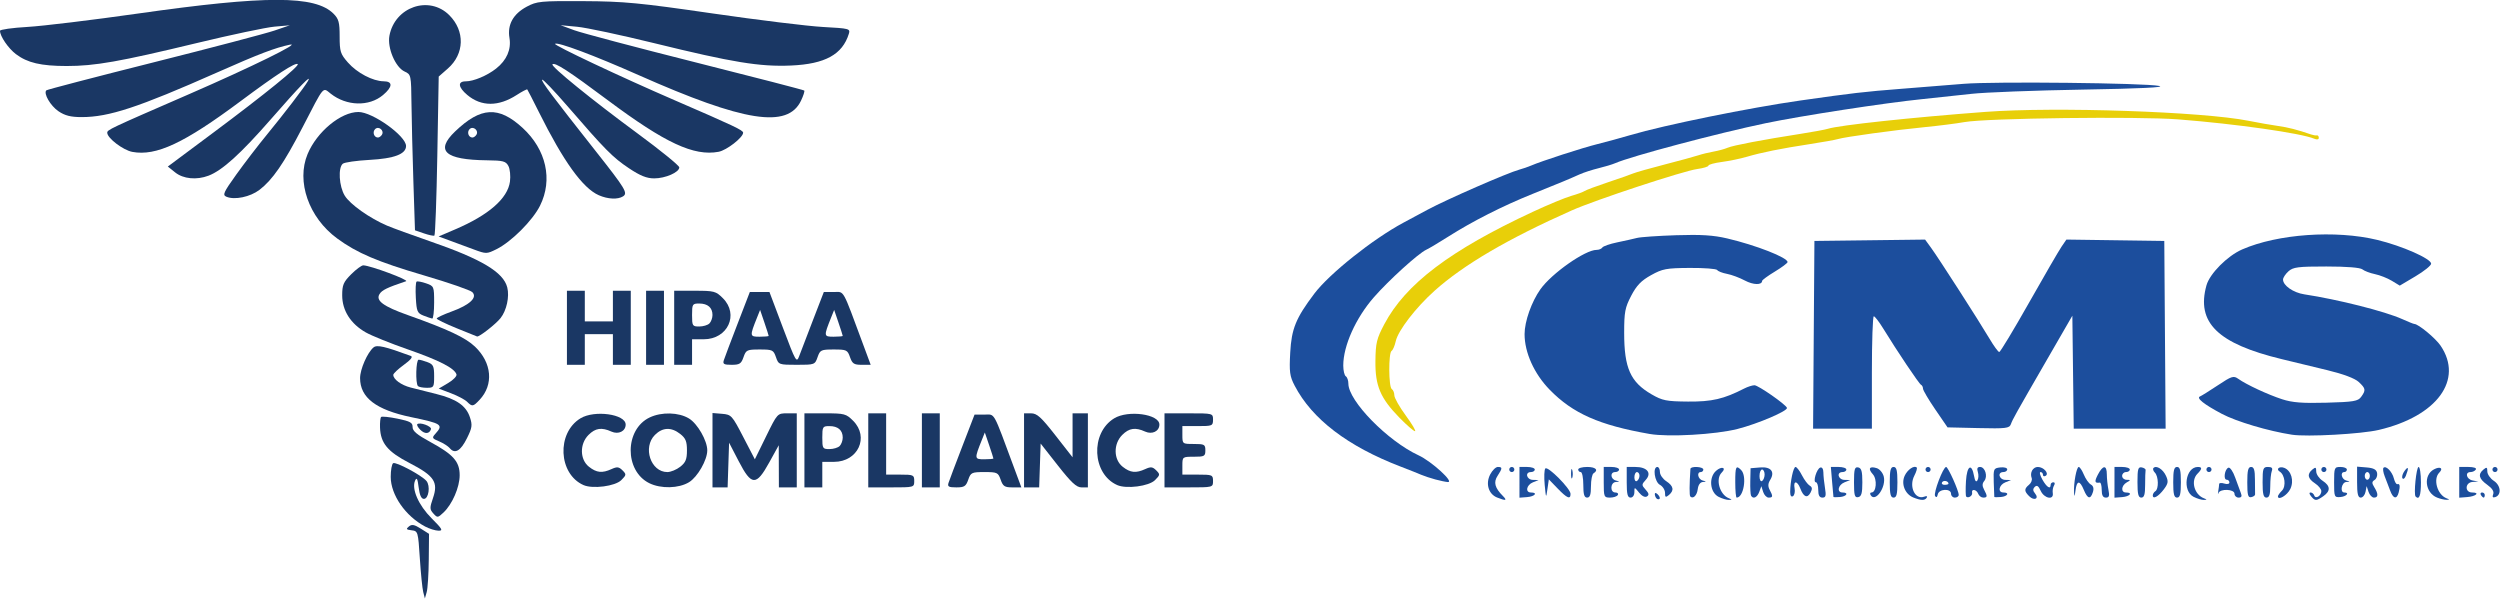 <?xml version="1.0" encoding="UTF-8" standalone="no"?>
<!-- Created with Inkscape (http://www.inkscape.org/) -->

<svg
   version="1.1"
   id="svg1"
   width="267.257"
   height="64"
   viewBox="0 0 267.257 64"
   sodipodi:docname="compliance-logos.svg"
   inkscape:version="1.3.2 (091e20e, 2023-11-25, custom)"
   xmlns:inkscape="http://www.inkscape.org/namespaces/inkscape"
   xmlns:sodipodi="http://sodipodi.sourceforge.net/DTD/sodipodi-0.dtd"
   xmlns="http://www.w3.org/2000/svg"
   xmlns:svg="http://www.w3.org/2000/svg">
  <defs
     id="defs1" />
  <sodipodi:namedview
     id="namedview1"
     pagecolor="#ffffff"
     bordercolor="#000000"
     borderopacity="0.25"
     inkscape:showpageshadow="2"
     inkscape:pageopacity="0.0"
     inkscape:pagecheckerboard="0"
     inkscape:deskcolor="#d1d1d1"
     inkscape:zoom="1.1554125"
     inkscape:cx="476.88596"
     inkscape:cy="374.32519"
     inkscape:window-width="2560"
     inkscape:window-height="1361"
     inkscape:window-x="-9"
     inkscape:window-y="-9"
     inkscape:window-maximized="1"
     inkscape:current-layer="g1" />
  <g
     inkscape:groupmode="layer"
     inkscape:label="Image"
     id="g1"
     transform="translate(-10.59,-9.301)">
    <g
       id="g82"
       transform="matrix(0.273,0,0,0.273,10.362,-73.61)">
      <path
         style="fill:#1a3764;fill-opacity:1"
         d="m 235.336,380.164 c -6.316,-2.768 -13.803,-13.158 -23.496,-32.607 -2.33,-4.675 -4.368,-8.646 -4.528,-8.825 -0.161,-0.179 -2.021,0.793 -4.134,2.159 -7.133,4.611 -13.88,4.609 -19.366,-0.007 -3.606,-3.034 -3.863,-5.326 -0.598,-5.326 3.067,0 8.375,-2.231 11.892,-4.997 4.148,-3.263 5.992,-7.494 5.23,-12.003 -0.876,-5.185 1.456,-9.401 6.771,-12.24 3.965,-2.119 5.355,-2.254 22.229,-2.164 15.883,0.085 21.823,0.65 50.5,4.811 17.875,2.594 37.346,4.981 43.27,5.305 10.36,0.567 10.745,0.669 10.119,2.689 -2.509,8.094 -9.307,11.824 -22.61,12.405 -12.24,0.534 -22.846,-1.199 -53.704,-8.778 -12.966,-3.185 -26.5,-6.066 -30.075,-6.402 l -6.5,-0.612 5.403,1.984 c 2.972,1.091 24.347,6.752 47.5,12.579 23.153,5.827 42.29,10.786 42.526,11.021 0.236,0.235 -0.331,2.021 -1.26,3.97 -5.246,11.002 -22.233,8.337 -63.485,-9.961 -17.571,-7.794 -31.949,-13.176 -32.834,-12.291 -0.559,0.559 25.589,12.893 46.65,22.006 23.474,10.157 27,11.827 27,12.786 0,1.87 -6.438,6.883 -9.602,7.477 -9.675,1.815 -20.923,-3.421 -43.398,-20.2 -15.446,-11.532 -20.749,-14.969 -21.672,-14.047 -0.751,0.751 15.447,13.902 33.422,27.137 8.938,6.58 16.25,12.529 16.25,13.219 0,1.924 -5.442,4.306 -9.836,4.306 -2.923,0 -5.468,-1.023 -9.891,-3.977 -6.322,-4.222 -9.268,-7.198 -24.116,-24.365 -5.139,-5.942 -9.571,-10.577 -9.848,-10.3 -0.508,0.508 3.711,6.136 21.093,28.142 11.536,14.605 12.548,16.287 10.552,17.55 -2.035,1.288 -5.921,1.106 -9.454,-0.443 z"
         id="path82" />
      <path
         style="fill:#1a3764;fill-opacity:1"
         d="m 89.51,380.748 c -1.623,-0.685 -1.194,-1.652 3.877,-8.731 3.136,-4.378 8.473,-11.335 11.86,-15.46 6.734,-8.202 14.735,-18.635 16.104,-21 1.931,-3.335 -3.008,1.742 -14.557,14.961 -11.716,13.412 -18.933,19.938 -24.307,21.981 -4.664,1.773 -9.877,1.267 -13.043,-1.266 l -2.891,-2.314 17.891,-13.333 c 20.176,-15.035 33.722,-26.033 32.98,-26.774 -0.826,-0.826 -8.35,4.054 -22.423,14.544 -22.034,16.425 -33.034,21.573 -42.355,19.825 -3.601,-0.676 -9.811,-5.409 -9.811,-7.479 0,-1.178 0.571,-1.447 32.103,-15.153 24.33,-10.576 44.26,-20.364 39.397,-19.349 -5.768,1.204 -12.125,3.633 -28.5,10.889 -30.893,13.69 -42.359,17.467 -53.012,17.467 -4.27,0 -6.538,-0.57 -9.077,-2.281 -3.134,-2.112 -5.969,-6.994 -4.763,-8.201 0.286,-0.286 19.158,-5.209 41.936,-10.94 22.779,-5.73 44.116,-11.344 47.416,-12.474 l 6,-2.055 -6,0.53 c -3.3,0.292 -17.025,3.189 -30.5,6.439 -30.196,7.282 -39.838,8.983 -50.881,8.976 -10.069,-0.007 -15.365,-1.244 -19.87,-4.644 -3.001,-2.265 -6.249,-7.02 -6.249,-9.148 0,-0.493 4.848,-1.174 10.773,-1.513 5.925,-0.339 25.388,-2.696 43.25,-5.239 50.232,-7.149 69.385,-7.134 76.581,0.062 2.038,2.038 2.397,3.371 2.397,8.907 0,5.916 0.296,6.848 3.241,10.202 3.578,4.075 9.762,7.322 14.009,7.356 3.652,0.029 3.54,2.179 -0.279,5.393 -5.435,4.573 -14.245,4.347 -20.438,-0.525 -3.262,-2.566 -2.39,-3.603 -11.062,13.153 -7.321,14.146 -11.765,20.597 -16.872,24.493 -3.639,2.776 -9.727,4.047 -12.924,2.698 z"
         id="path81" />
      <path
         style="fill:#1a3764;fill-opacity:1"
         d="m 166.836,395.089 -3.5,-1.205 -0.62,-18.913 c -0.341,-10.402 -0.678,-24.129 -0.75,-30.503 -0.128,-11.408 -0.171,-11.608 -2.689,-12.755 -3.604,-1.642 -6.833,-9.244 -5.949,-14.008 2.099,-11.319 15.557,-15.944 23.445,-8.057 6.203,6.203 5.961,15.159 -0.566,20.889 l -3.58,3.144 -0.547,30.973 c -0.301,17.035 -0.816,31.123 -1.145,31.307 -0.329,0.184 -2.174,-0.208 -4.099,-0.871 z"
         id="path80" />
      <path
         style="fill:#1a3764;fill-opacity:1"
         d="m 186.336,401.374 c -2.75,-1.018 -6.969,-2.578 -9.376,-3.465 l -4.376,-1.613 6.481,-2.765 c 13.105,-5.591 20.577,-12.103 21.463,-18.708 0.293,-2.187 0.017,-4.942 -0.614,-6.121 -1.003,-1.875 -2.054,-2.154 -8.362,-2.225 -16.519,-0.184 -20.42,-3.713 -12.497,-11.303 10.062,-9.641 17.042,-10.009 26.426,-1.394 9.256,8.498 11.897,20.287 6.824,30.467 -2.895,5.809 -11.261,14.172 -17.041,17.034 -3.846,1.905 -4.029,1.907 -8.927,0.093 z m 1.054,-44.904 c 1.031,-1.667 -1.287,-3.58 -2.667,-2.2 -1.154,1.154 -0.432,3.287 1.113,3.287 0.485,0 1.184,-0.489 1.554,-1.087 z"
         id="path79" />
      <path
         style="fill:#1a3764;fill-opacity:1"
         d="m 166.666,427.286 c -2.411,-0.956 -2.701,-1.632 -3,-6.991 -0.182,-3.263 -0.045,-6.109 0.305,-6.323 0.349,-0.215 2.037,0.098 3.75,0.696 3.049,1.063 3.115,1.221 3.115,7.488 0,3.521 -0.338,6.354 -0.75,6.296 -0.412,-0.059 -1.951,-0.583 -3.419,-1.165 z"
         id="path78" />
      <path
         style="fill:#1a3764;fill-opacity:1"
         d="m 179.589,432.209 c -4.261,-1.734 -7.748,-3.43 -7.75,-3.768 -0.002,-0.339 2.625,-1.574 5.838,-2.746 7.148,-2.606 10.233,-5.506 8.092,-7.607 -0.788,-0.773 -9.266,-3.707 -18.839,-6.518 -18.258,-5.362 -26.278,-8.775 -34.081,-14.504 -11.105,-8.152 -16.054,-22.295 -11.563,-33.043 3.645,-8.724 13.004,-16.466 19.906,-16.466 5.542,0 18.644,9.362 18.644,13.322 0,3.151 -4.614,4.908 -14.268,5.432 -5.078,0.276 -9.795,0.949 -10.482,1.496 -1.926,1.533 -1.492,8.841 0.742,12.505 2.062,3.383 9.737,8.824 16.559,11.74 2.172,0.928 9.713,3.679 16.757,6.112 20.26,6.997 28.83,12.112 30.334,18.104 0.908,3.617 -0.268,8.998 -2.621,11.989 -1.846,2.346 -8.399,7.467 -9.219,7.203 -0.167,-0.054 -3.789,-1.516 -8.05,-3.25 z m -29.2,-75.739 c 1.031,-1.667 -1.287,-3.58 -2.667,-2.2 -1.154,1.154 -0.432,3.287 1.113,3.287 0.485,0 1.184,-0.489 1.554,-1.087 z"
         id="path77" />
      <path
         style="fill:#1a3764;fill-opacity:1"
         d="m 284.259,444.807 c 0.307,-0.963 2.726,-7.375 5.376,-14.25 l 4.818,-12.5 h 3.845 3.845 l 5.279,14 c 5.094,13.51 5.318,13.895 6.397,11 0.615,-1.65 3.029,-7.95 5.365,-14 l 4.247,-11 h 3.852 c 4.3,0 3.193,-1.977 11.627,20.75 l 2.876,7.75 h -3.527 c -3.02,0 -3.677,-0.431 -4.573,-3 -0.985,-2.825 -1.356,-3 -6.35,-3 -4.995,0 -5.365,0.175 -6.35,3 -1.03,2.954 -1.156,3 -8.15,3 -6.994,0 -7.12,-0.046 -8.15,-3 -0.985,-2.825 -1.356,-3 -6.35,-3 -4.995,0 -5.365,0.175 -6.35,3 -0.902,2.588 -1.543,3 -4.665,3 -2.993,0 -3.523,-0.303 -3.061,-1.75 z m 17.577,-9.572 c 0,-0.177 -0.755,-2.538 -1.678,-5.247 l -1.678,-4.925 -1.198,2.997 c -2.927,7.319 -2.904,7.497 0.987,7.497 1.962,0 3.567,-0.145 3.567,-0.322 z m 29,0 c 0,-0.177 -0.755,-2.538 -1.678,-5.247 l -1.678,-4.925 -1.198,2.997 c -2.927,7.319 -2.904,7.497 0.987,7.497 1.962,0 3.567,-0.145 3.567,-0.322 z"
         id="path76" />
      <path
         style="fill:#1a3764;fill-opacity:1"
         d="m 264.836,432.057 v -14.5 h 8.077 c 7.594,0 8.252,0.175 11,2.923 6.397,6.397 1.881,16.077 -7.5,16.077 h -4.577 v 5 5 h -3.5 -3.5 z m 13.8,-1.7 c 0.66,-0.66 1.2,-2.145 1.2,-3.3 0,-2.883 -1.869,-4.5 -5.2,-4.5 -2.652,0 -2.8,0.238 -2.8,4.5 0,4.262 0.148,4.5 2.8,4.5 1.54,0 3.34,-0.54 4,-1.2 z"
         id="path75" />
      <path
         style="fill:#1a3764;fill-opacity:1"
         d="m 253.836,432.057 v -14.5 h 3.5 3.5 v 14.5 14.5 h -3.5 -3.5 z"
         id="path74" />
      <path
         style="fill:#1a3764;fill-opacity:1"
         d="m 222.836,432.057 v -14.5 h 3.5 3.5 v 6 6 h 5.5 5.5 v -6 -6 h 3.5 3.5 v 14.5 14.5 h -3.5 -3.5 v -6 -6 h -5.5 -5.5 v 6 6 h -3.5 -3.5 z"
         id="path73" />
      <path
         style="fill:#1a3764;fill-opacity:1"
         d="m 164.502,454.89 c -1.029,-1.029 -0.788,-10.333 0.268,-10.333 0.514,0 2.089,0.439 3.5,0.975 2.232,0.849 2.565,1.563 2.565,5.5 0,4.302 -0.14,4.525 -2.833,4.525 -1.558,0 -3.133,-0.3 -3.5,-0.667 z"
         id="path72" />
      <path
         style="fill:#1a3764;fill-opacity:1"
         d="m 183.739,461.032 c -0.839,-0.839 -3.68,-2.343 -6.314,-3.343 l -4.789,-1.818 3.678,-2.17 c 2.023,-1.194 3.496,-2.727 3.272,-3.407 -0.796,-2.425 -6.782,-5.5 -18.929,-9.727 -6.778,-2.358 -14.23,-5.366 -16.561,-6.684 -5.931,-3.354 -9.262,-8.578 -9.262,-14.525 0,-4.086 0.484,-5.218 3.533,-8.268 1.943,-1.943 4.081,-3.511 4.75,-3.484 2.9,0.119 18.073,5.77 16.717,6.226 -7.428,2.497 -9.431,3.468 -10.391,5.037 -1.565,2.558 1.46,4.798 11.115,8.228 15.676,5.569 22.547,8.797 26.272,12.344 6.64,6.323 7.385,14.888 1.81,20.822 -2.546,2.71 -2.904,2.766 -4.902,0.768 z"
         id="path71" />
      <path
         style="fill:#1c4e9d;fill-opacity:1"
         d="m 711.073,434.807 0.262,-36.75 21.668,-0.269 21.668,-0.269 2.332,3.203 c 3.01,4.135 18.845,28.769 22.875,35.585 1.707,2.888 3.432,5.25 3.833,5.25 0.401,0 5.629,-8.662 11.617,-19.25 5.988,-10.588 11.74,-20.497 12.781,-22.021 l 1.893,-2.771 19.167,0.271 19.167,0.271 0.262,36.75 0.262,36.75 h -17.993 -17.993 l -0.269,-22.112 -0.269,-22.112 -9.867,17.092 c -12.719,22.033 -13.423,23.291 -14.216,25.412 -0.596,1.593 -1.929,1.75 -12.728,1.5 l -12.062,-0.28 -4.796,-7 c -2.638,-3.85 -4.804,-7.525 -4.814,-8.167 -0.01,-0.642 -0.355,-1.317 -0.768,-1.5 -0.747,-0.332 -9.298,-13.06 -14.836,-22.082 -1.603,-2.612 -3.252,-4.749 -3.664,-4.75 -0.412,-9.9e-4 -0.75,9.898 -0.75,21.998 v 22 h -11.512 -11.512 z"
         id="path70" />
      <path
         style="fill:#e8cf09;fill-opacity:1"
         d="m 548.912,467.347 c -7.543,-7.703 -9.598,-12.533 -9.482,-22.29 0.084,-7.066 0.49,-8.747 3.48,-14.398 8.335,-15.751 25.755,-28.932 58.178,-44.02 5.914,-2.752 12.664,-5.55 15,-6.218 2.336,-0.668 4.697,-1.531 5.247,-1.917 0.55,-0.387 4.6,-1.903 9,-3.37 4.4,-1.467 8.9,-3.045 10,-3.507 1.1,-0.462 6.725,-2.058 12.5,-3.546 5.775,-1.488 11.625,-3.087 13,-3.552 1.375,-0.465 4.075,-1.126 6,-1.467 1.925,-0.341 4.4,-1.018 5.5,-1.502 2.072,-0.913 13.648,-3.119 28.665,-5.461 4.766,-0.743 9.529,-1.626 10.586,-1.961 4.451,-1.413 32.872,-4.462 61.75,-6.625 27.427,-2.054 85.009,-0.103 103,3.49 3.85,0.769 9.025,1.676 11.5,2.016 3.942,0.541 7.656,1.495 13,3.339 0.825,0.285 1.837,0.446 2.25,0.359 0.412,-0.087 0.75,0.339 0.75,0.948 0,0.669 -0.692,0.815 -1.75,0.368 -5.191,-2.192 -30.695,-5.823 -53.25,-7.581 -15.817,-1.233 -75.128,-0.489 -83.716,1.05 -3.181,0.57 -10.284,1.472 -15.784,2.004 -11.453,1.108 -31.14,3.817 -33.788,4.649 -0.984,0.309 -5.934,1.198 -11,1.975 -11.365,1.743 -18.841,3.249 -24.712,4.975 -2.475,0.728 -6.862,1.635 -9.75,2.017 -2.888,0.381 -5.25,1.024 -5.25,1.429 0,0.404 -1.974,1.006 -4.387,1.337 -5.495,0.753 -39.817,12.074 -49.113,16.2 -24.911,11.056 -42.414,21.306 -53.76,31.482 -7.369,6.609 -14.272,15.578 -15.183,19.727 -0.391,1.781 -1.127,3.495 -1.634,3.809 -1.25,0.772 -1.181,14.175 0.077,14.952 0.55,0.34 1,1.442 1,2.449 0,1.007 2.024,4.58 4.498,7.941 2.474,3.361 4.089,6.11 3.589,6.11 -0.5,0 -3.204,-2.345 -6.011,-5.21 z"
         id="path69" />
      <path
         style="fill:#1a3764;fill-opacity:1"
         d="m 165.404,471.983 c -0.915,-0.915 -1.438,-1.889 -1.163,-2.165 0.945,-0.945 5.736,0.812 5.353,1.964 -0.629,1.888 -2.418,1.974 -4.19,0.201 z"
         id="path68" />
      <path
         style="fill:#1c4e9d;fill-opacity:1"
         d="m 898.336,473.93 c -9.263,-1.428 -21.773,-5.152 -27.477,-8.178 -7.038,-3.734 -10.126,-6.204 -8.523,-6.818 0.55,-0.211 3.688,-2.17 6.973,-4.354 5.445,-3.62 6.152,-3.844 8,-2.531 3.205,2.277 11.558,6.163 17.188,7.998 3.986,1.299 7.93,1.605 17.333,1.346 10.668,-0.294 12.347,-0.576 13.59,-2.277 1.916,-2.624 1.806,-3.294 -0.959,-5.857 -1.507,-1.397 -5.99,-3.079 -12.25,-4.596 -5.43,-1.316 -13.473,-3.264 -17.873,-4.328 -25.109,-6.072 -33.532,-14.321 -29.489,-28.877 1.276,-4.593 8.185,-11.549 13.989,-14.083 13.903,-6.069 36.532,-7.67 52.863,-3.739 9.755,2.348 21.137,7.368 21.137,9.322 0,0.714 -2.763,2.939 -6.141,4.944 l -6.141,3.645 -3.109,-1.887 c -1.71,-1.038 -4.684,-2.212 -6.609,-2.61 -1.925,-0.398 -4.131,-1.234 -4.903,-1.858 -0.882,-0.713 -6.134,-1.135 -14.142,-1.135 -11.122,0 -13.006,0.242 -14.847,1.905 -1.159,1.048 -2.108,2.493 -2.108,3.211 0,2.332 4.025,5.133 8.312,5.785 13.269,2.019 31.609,6.658 38.383,9.709 2.307,1.039 4.425,1.89 4.706,1.89 1.571,0 8.281,5.539 10.287,8.492 9.085,13.37 -1.375,27.643 -24.188,33.004 -6.873,1.615 -28.098,2.787 -34,1.877 z"
         id="path67" />
      <path
         style="fill:#1c4e9d;fill-opacity:1"
         d="m 646.836,473.642 c -19.723,-3.44 -30.112,-8.036 -39.168,-17.327 -6.08,-6.237 -9.832,-14.548 -9.832,-21.774 0,-4.959 2.716,-12.653 6.202,-17.565 4.418,-6.227 17.517,-15.418 21.975,-15.418 0.938,0 1.965,-0.42 2.282,-0.933 0.317,-0.513 2.931,-1.419 5.809,-2.014 2.878,-0.595 6.358,-1.373 7.733,-1.729 1.375,-0.356 8.285,-0.836 15.357,-1.067 9.734,-0.318 14.592,-0.012 20,1.259 11.318,2.661 23.67,7.503 23.624,9.259 -0.01,0.398 -2.252,2.074 -4.981,3.724 -2.729,1.65 -4.971,3.289 -4.981,3.643 -0.05,1.701 -3.467,1.621 -6.787,-0.159 -2.033,-1.089 -5.171,-2.258 -6.975,-2.596 -1.804,-0.338 -3.526,-1.014 -3.827,-1.502 -0.301,-0.488 -5.134,-0.857 -10.739,-0.82 -9.212,0.06 -10.671,0.334 -15.189,2.847 -3.846,2.139 -5.633,3.995 -7.75,8.048 -2.423,4.639 -2.752,6.369 -2.752,14.504 0,13.836 2.441,19.306 10.762,24.116 4.217,2.437 5.784,2.748 14.238,2.818 9.355,0.078 14,-1 22,-5.104 1.375,-0.705 3.187,-1.285 4.027,-1.289 1.458,-0.006 12.217,7.479 12.709,8.841 0.433,1.199 -11.382,6.252 -19.356,8.278 -8.629,2.192 -27.031,3.241 -34.38,1.959 z"
         id="path66" />
      <path
         style="fill:#1a3764;fill-opacity:1"
         d="m 176.96,479.207 c -0.655,-0.789 -2.541,-1.994 -4.191,-2.678 -2.739,-1.135 -2.867,-1.39 -1.467,-2.936 3.252,-3.593 2.621,-4.03 -9.467,-6.546 -13.76,-2.865 -19.988,-7.623 -19.996,-15.28 -0.004,-3.471 2.874,-10.034 5.273,-12.025 1.339,-1.111 4.392,-0.412 14.6,3.343 0.911,0.335 -0.018,1.516 -2.75,3.495 -2.27,1.644 -4.126,3.404 -4.126,3.911 0,1.75 3.101,4.015 6.795,4.963 2.038,0.523 6.564,1.663 10.059,2.532 7.893,1.964 11.663,4.577 13.163,9.121 1.017,3.08 0.87,4.105 -1.178,8.233 -2.46,4.958 -4.725,6.262 -6.714,3.865 z"
         id="path65" />
      <path
         style="fill:#1c4e9d;fill-opacity:1"
         d="m 976.836,487.557 c 0,-0.55 0.45,-1 1,-1 0.55,0 1,0.45 1,1 0,0.55 -0.45,1 -1,1 -0.55,0 -1,-0.45 -1,-1 z"
         id="path64" />
      <path
         style="fill:#1c4e9d;fill-opacity:1"
         d="m 909.836,487.557 c 0,-0.55 0.45,-1 1,-1 0.55,0 1,0.45 1,1 0,0.55 -0.45,1 -1,1 -0.55,0 -1,-0.45 -1,-1 z"
         id="path63" />
      <path
         style="fill:#1c4e9d;fill-opacity:1"
         d="m 864.836,487.557 c 0,-0.55 0.45,-1 1,-1 0.55,0 1,0.45 1,1 0,0.55 -0.45,1 -1,1 -0.55,0 -1,-0.45 -1,-1 z"
         id="path62" />
      <path
         style="fill:#1c4e9d;fill-opacity:1"
         d="m 754.836,487.557 c 0,-0.55 0.45,-1 1,-1 0.55,0 1,0.45 1,1 0,0.55 -0.45,1 -1,1 -0.55,0 -1,-0.45 -1,-1 z"
         id="path61" />
      <path
         style="fill:#1c4e9d;fill-opacity:1"
         d="m 591.836,487.557 c 0,-0.55 0.45,-1 1,-1 0.55,0 1,0.45 1,1 0,0.55 -0.45,1 -1,1 -0.55,0 -1,-0.45 -1,-1 z"
         id="path60" />
      <path
         style="fill:#1c4e9d;fill-opacity:1"
         d="m 941.597,490.98 c -0.321,-0.52 0.051,-1.813 0.828,-2.875 1.515,-2.072 1.74,-1.246 0.514,1.886 -0.416,1.063 -1.02,1.509 -1.341,0.989 z"
         id="path59" />
      <path
         style="fill:#1c4e9d;fill-opacity:1"
         d="m 616.031,489.057 c 0.02,-1.65 0.244,-2.204 0.498,-1.231 0.254,0.973 0.237,2.323 -0.037,3 -0.274,0.677 -0.481,-0.119 -0.461,-1.769 z"
         id="path58" />
      <path
         style="fill:#1c4e9d;fill-opacity:1"
         d="m 562.836,491.432 c -1.925,-0.52 -4.4,-1.34 -5.5,-1.822 -1.1,-0.483 -4.7,-1.913 -8,-3.18 -20.761,-7.966 -34.704,-18.609 -41.526,-31.697 -1.935,-3.713 -2.155,-5.352 -1.741,-12.963 0.509,-9.338 2.201,-13.48 9.425,-23.067 5.874,-7.795 22.887,-21.354 34.841,-27.768 1.1,-0.59 5.375,-2.886 9.5,-5.102 7.585,-4.075 31.397,-14.475 36,-15.723 1.375,-0.373 3.4,-1.069 4.5,-1.547 4.026,-1.75 20.164,-6.982 26,-8.429 3.3,-0.818 9.15,-2.417 13,-3.552 13.283,-3.917 46.48,-10.669 66.5,-13.526 20.39,-2.909 25.003,-3.444 39.5,-4.577 8.25,-0.645 19.275,-1.527 24.5,-1.959 11.754,-0.973 71.033,-0.328 76.5,0.832 2.648,0.562 -7.491,1.048 -30,1.437 -18.7,0.323 -38.275,1.071 -43.5,1.661 -5.225,0.59 -14,1.531 -19.5,2.091 -14.474,1.473 -47.139,6.5 -61,9.388 -18.781,3.912 -52.819,12.951 -59,15.668 -1.1,0.483 -4.025,1.369 -6.5,1.968 -2.475,0.599 -5.85,1.695 -7.5,2.436 -4.389,1.971 -6.873,3.003 -18.391,7.64 -11.733,4.723 -23.523,10.703 -33.109,16.793 -3.575,2.271 -7.4,4.547 -8.5,5.059 -3.094,1.438 -14.632,11.903 -20.469,18.567 -7.135,8.145 -12.031,19.036 -12.031,26.762 0,1.991 0.45,3.898 1,4.238 0.55,0.34 1,1.632 1,2.871 0,6.768 15.4,22.491 27.5,28.077 5.064,2.338 14.141,10.629 11.453,10.463 -0.799,-0.05 -3.028,-0.515 -4.953,-1.035 z"
         id="path57" />
      <path
         style="fill:#1a3764;fill-opacity:1"
         d="m 456.836,480.057 v -14.5 h 9.5 c 9.467,0 9.5,0.009 9.5,2.5 0,2.389 -0.267,2.5 -6,2.5 h -6 v 3.5 c 0,3.481 0.024,3.5 4.5,3.5 4.133,0 4.5,0.204 4.5,2.5 0,2.296 -0.367,2.5 -4.5,2.5 -4.476,0 -4.5,0.018 -4.5,3.5 v 3.5 h 6 c 5.733,0 6,0.111 6,2.5 0,2.491 -0.033,2.5 -9.5,2.5 h -9.5 z"
         id="path56" />
      <path
         style="fill:#1a3764;fill-opacity:1"
         d="m 438.336,493.657 c -9.879,-4.355 -10.617,-20.4 -1.201,-26.141 5.481,-3.342 17.701,-1.655 17.701,2.444 0,2.608 -2.825,3.998 -5.577,2.744 -3.832,-1.746 -6.271,-1.39 -8.969,1.308 -3.519,3.519 -3.431,9.633 0.18,12.473 3.002,2.361 5.159,2.579 8.855,0.895 2.146,-0.978 2.869,-0.892 4.265,0.504 1.575,1.575 1.545,1.818 -0.478,3.84 -2.378,2.378 -11.162,3.528 -14.778,1.934 z"
         id="path55" />
      <path
         style="fill:#1a3764;fill-opacity:1"
         d="m 401.836,480.057 v -14.5 h 2.768 c 2.288,0 3.935,1.492 9.5,8.608 l 6.732,8.608 v -8.608 -8.608 h 3 3 v 14.5 14.5 h -2.51 c -1.962,0 -3.983,-1.875 -9.25,-8.581 l -6.74,-8.581 -0.289,8.581 -0.289,8.581 h -2.961 -2.961 z"
         id="path54" />
      <path
         style="fill:#1a3764;fill-opacity:1"
         d="m 372.259,492.807 c 0.307,-0.963 2.726,-7.375 5.376,-14.25 l 4.818,-12.5 h 3.84 c 4.287,0 3.184,-1.971 11.616,20.75 l 2.876,7.75 h -3.527 c -3.02,0 -3.677,-0.431 -4.573,-3 -0.985,-2.825 -1.356,-3 -6.35,-3 -4.995,0 -5.365,0.175 -6.35,3 -0.902,2.588 -1.543,3 -4.665,3 -2.993,0 -3.523,-0.303 -3.061,-1.75 z m 17.577,-9.572 c 0,-0.177 -0.755,-2.538 -1.678,-5.247 l -1.678,-4.925 -1.198,2.997 c -2.927,7.319 -2.904,7.497 0.987,7.497 1.962,0 3.567,-0.145 3.567,-0.322 z"
         id="path53" />
      <path
         style="fill:#1a3764;fill-opacity:1"
         d="m 361.836,480.057 v -14.5 h 3.5 3.5 v 14.5 14.5 h -3.5 -3.5 z"
         id="path52" />
      <path
         style="fill:#1a3764;fill-opacity:1"
         d="m 340.836,480.057 v -14.5 h 3.5 3.5 v 12 12 h 5.5 c 5.2,0 5.5,0.136 5.5,2.5 0,2.481 -0.067,2.5 -9,2.5 h -9 z"
         id="path51" />
      <path
         style="fill:#1a3764;fill-opacity:1"
         d="m 315.836,480.057 v -14.5 h 8.077 c 7.594,0 8.252,0.175 11,2.923 6.397,6.397 1.881,16.077 -7.5,16.077 h -4.577 v 5 5 h -3.5 -3.5 z m 13.8,-1.7 c 0.66,-0.66 1.2,-2.145 1.2,-3.3 0,-2.883 -1.869,-4.5 -5.2,-4.5 -2.652,0 -2.8,0.238 -2.8,4.5 0,4.262 0.148,4.5 2.8,4.5 1.54,0 3.34,-0.54 4,-1.2 z"
         id="path50" />
      <path
         style="fill:#1a3764;fill-opacity:1"
         d="m 279.836,479.997 v -14.56 l 3.75,0.31 c 3.619,0.3 3.909,0.616 8.292,9.065 l 4.542,8.755 4.414,-9.005 c 4.403,-8.982 4.423,-9.005 8.208,-9.005 h 3.794 v 14.5 14.5 h -3.5 -3.5 l -0.029,-8.25 -0.029,-8.25 -3.721,6.741 c -5.121,9.277 -6.928,9.203 -11.959,-0.491 l -3.763,-7.25 -0.289,8.75 -0.289,8.75 h -2.961 -2.961 z"
         id="path49" />
      <path
         style="fill:#1a3764;fill-opacity:1"
         d="m 255.092,492.912 c -9.799,-4.831 -9.698,-21.071 0.161,-25.749 4.679,-2.22 11.362,-2.039 15.391,0.418 3.343,2.038 7.148,8.679 7.148,12.476 0,3.797 -3.805,10.437 -7.148,12.476 -4.025,2.454 -10.999,2.624 -15.552,0.38 z m 12.109,-6.428 c 2.126,-1.672 2.635,-2.914 2.635,-6.427 0,-3.514 -0.509,-4.755 -2.635,-6.427 -3.495,-2.749 -6.911,-2.618 -9.911,0.382 -4.871,4.871 -1.635,14.545 4.865,14.545 1.326,0 3.596,-0.933 5.045,-2.073 z"
         id="path48" />
      <path
         style="fill:#1a3764;fill-opacity:1"
         d="m 229.336,493.657 c -9.879,-4.355 -10.617,-20.4 -1.201,-26.141 5.481,-3.342 17.701,-1.655 17.701,2.444 0,2.608 -2.825,3.998 -5.577,2.744 -3.832,-1.746 -6.271,-1.39 -8.969,1.308 -3.519,3.519 -3.431,9.633 0.18,12.473 3.002,2.361 5.159,2.579 8.855,0.895 2.146,-0.978 2.869,-0.892 4.265,0.504 1.575,1.575 1.545,1.818 -0.478,3.84 -2.378,2.378 -11.162,3.528 -14.778,1.934 z"
         id="path47" />
      <path
         style="fill:#1c4e9d;fill-opacity:1"
         d="m 977.131,497.229 c 0.408,-1.063 -0.379,-2.307 -2.341,-3.705 -3.279,-2.335 -3.709,-4.097 -1.455,-5.968 1.249,-1.036 1.5,-0.908 1.5,0.763 0,1.104 1.153,2.763 2.561,3.686 2.753,1.804 3.062,5.525 0.529,6.36 -0.958,0.316 -1.213,-0.047 -0.795,-1.136 z"
         id="path46" />
      <path
         style="fill:#1c4e9d;fill-opacity:1"
         d="m 972.336,497.557 c -0.34,-0.55 -0.141,-1 0.441,-1 0.582,0 1.059,0.45 1.059,1 0,0.55 -0.198,1 -0.441,1 -0.243,0 -0.719,-0.45 -1.059,-1 z"
         id="path45" />
      <path
         style="fill:#1c4e9d;fill-opacity:1"
         d="m 963.836,492.573 v -6.016 h 3.559 c 2.118,0 3.309,0.405 2.941,1 -0.34,0.55 -1.266,1 -2.059,1 -2.338,0 -1.645,2.822 0.809,3.294 l 2.25,0.433 -2.25,0.136 c -3.01,0.182 -3.193,4.136 -0.191,4.136 3.178,0 1.487,1.533 -1.983,1.797 l -3.076,0.234 z"
         id="path44" />
      <path
         style="fill:#1c4e9d;fill-opacity:1"
         d="m 946.752,498.142 c -0.812,-0.807 0.282,-11.585 1.176,-11.585 0.499,0 0.907,2.7 0.907,6 0,5.258 -0.653,7.008 -2.083,5.585 z"
         id="path43" />
      <path
         style="fill:#1c4e9d;fill-opacity:1"
         d="m 936.784,495.807 c -0.551,-1.512 -1.501,-4.002 -2.11,-5.532 -0.609,-1.53 -0.833,-3.057 -0.497,-3.393 0.975,-0.975 3.407,1.535 4.078,4.21 0.339,1.349 0.945,2.343 1.348,2.209 0.985,-0.328 1.167,0.789 0.528,3.233 -0.74,2.829 -2.164,2.519 -3.347,-0.727 z"
         id="path42" />
      <path
         style="fill:#1c4e9d;fill-opacity:1"
         d="m 923.836,492.497 v -6.06 l 3.742,0.31 c 2.723,0.226 3.839,0.822 4.098,2.191 0.196,1.034 -0.25,2.258 -0.992,2.719 -1.093,0.68 -1.112,1.221 -0.098,2.856 1.631,2.631 1.584,4.044 -0.133,4.044 -0.761,0 -1.718,-1.012 -2.127,-2.25 l -0.744,-2.25 -0.443,2.25 c -0.243,1.238 -1.086,2.25 -1.873,2.25 -1.083,3e-5 -1.43,-1.471 -1.43,-6.06 z m 5,-2.44 c 0,-0.825 -0.45,-1.5 -1,-1.5 -0.55,0 -1,0.675 -1,1.5 0,0.825 0.45,1.5 1,1.5 0.55,0 1,-0.675 1,-1.5 z"
         id="path41" />
      <path
         style="fill:#1c4e9d;fill-opacity:1"
         d="m 914.836,492.546 c 0,-5.721 0.112,-5.989 2.5,-5.989 1.375,0 2.5,0.45 2.5,1 0,0.55 -0.45,1 -1,1 -1.727,0 -1.086,2.831 0.75,3.311 1.667,0.436 1.667,0.463 0,0.573 -1.835,0.122 -2.563,4.116 -0.75,4.116 2.178,0 0.842,1.577 -1.5,1.771 -2.411,0.2 -2.5,-0.005 -2.5,-5.782 z"
         id="path40" />
      <path
         style="fill:#1c4e9d;fill-opacity:1"
         d="m 892.836,498.059 c 0,-0.355 0.708,-1.352 1.572,-2.217 1.703,-1.703 1.177,-6.204 -0.873,-7.47 -1.589,-0.982 -0.13,-2.193 1.766,-1.466 2.766,1.061 3.922,5.071 2.386,8.276 -1.191,2.485 -4.851,4.656 -4.851,2.877 z"
         id="path39" />
      <path
         style="fill:#1c4e9d;fill-opacity:1"
         d="m 886.836,492.557 c 0,-5.435 0.198,-6 2.107,-6 1.51,0 1.935,0.448 1.5,1.582 -0.334,0.87 -0.607,3.57 -0.607,6 0,3.261 -0.393,4.418 -1.5,4.418 -1.167,0 -1.5,-1.333 -1.5,-6 z"
         id="path38" />
      <path
         style="fill:#1c4e9d;fill-opacity:1"
         d="m 880.836,492.63 c 0,-4.732 0.331,-6.073 1.5,-6.073 1.133,0 1.5,1.222 1.5,5 0,2.75 0.024,5.338 0.053,5.75 0.029,0.412 -0.646,0.895 -1.5,1.073 -1.269,0.264 -1.553,-0.788 -1.553,-5.75 z"
         id="path37" />
      <path
         style="fill:#1c4e9d;fill-opacity:1"
         d="m 869.465,496.057 c 0.189,-1.1 0.349,-2.368 0.356,-2.817 0.008,-0.45 0.914,-0.532 2.014,-0.183 1.147,0.364 2,0.18 2,-0.433 0,-0.587 -0.481,-1.067 -1.07,-1.067 -1.404,0 -0.767,-4.233 0.71,-4.718 0.627,-0.206 1.817,1.558 2.644,3.922 0.827,2.363 1.825,5.084 2.217,6.047 0.504,1.236 0.241,1.75 -0.894,1.75 -0.884,0 -1.607,-0.675 -1.607,-1.5 0,-1.861 -5.652,-2.086 -6.283,-0.25 -0.236,0.688 -0.276,0.35 -0.087,-0.75 z"
         id="path36" />
      <path
         style="fill:#1c4e9d;fill-opacity:1"
         d="m 851.836,492.557 c 0,-4.667 0.333,-6 1.5,-6 1.167,0 1.5,1.333 1.5,6 0,4.667 -0.333,6 -1.5,6 -1.167,0 -1.5,-1.333 -1.5,-6 z"
         id="path35" />
      <path
         style="fill:#1c4e9d;fill-opacity:1"
         d="m 843.836,497.699 c 0,-0.563 0.45,-1.302 1,-1.642 1.383,-0.855 1.257,-5.843 -0.183,-7.283 -0.651,-0.651 -0.895,-1.471 -0.543,-1.824 1.142,-1.142 3.715,0.487 4.909,3.108 0.98,2.15 0.849,2.98 -0.82,5.215 -2.131,2.854 -4.363,4.095 -4.363,2.427 z"
         id="path34" />
      <path
         style="fill:#1c4e9d;fill-opacity:1"
         d="m 837.836,492.484 c 0,-5.148 0.256,-6.024 1.679,-5.75 0.923,0.178 1.598,0.661 1.5,1.073 -0.098,0.412 -0.179,3 -0.179,5.75 0,3.778 -0.367,5 -1.5,5 -1.169,0 -1.5,-1.341 -1.5,-6.073 z"
         id="path33" />
      <path
         style="fill:#1c4e9d;fill-opacity:1"
         d="m 828.836,492.573 v -6.016 h 3 c 1.65,0 3,0.45 3,1 0,0.55 -0.675,1 -1.5,1 -0.825,0 -1.5,0.675 -1.5,1.5 0,0.825 0.787,1.514 1.75,1.53 1.667,0.029 1.667,0.079 0,1.05 -2.141,1.247 -2.311,3.92 -0.25,3.92 2.817,0 1.508,1.574 -1.5,1.803 l -3,0.229 z"
         id="path32" />
      <path
         style="fill:#1c4e9d;fill-opacity:1"
         d="m 823.836,495.557 c 0,-1.65 -0.338,-2.947 -0.75,-2.882 -2.013,0.318 -2.176,-0.36 -0.75,-3.118 1.961,-3.792 3.5,-3.847 3.5,-0.125 0,1.581 0.281,4.281 0.625,6 0.495,2.474 0.287,3.125 -1,3.125 -1.139,0 -1.625,-0.897 -1.625,-3 z"
         id="path31" />
      <path
         style="fill:#1c4e9d;fill-opacity:1"
         d="m 813.007,496.557 c -0.215,-3.603 0.961,-10 1.838,-10 0.411,0 1.311,1.361 2,3.024 0.689,1.663 1.92,3.397 2.735,3.853 0.981,0.549 1.252,1.557 0.801,2.976 -0.94,2.961 -2.08,2.687 -3.546,-0.853 -1.613,-3.894 -2.773,-3.806 -3.277,0.25 -0.303,2.443 -0.44,2.629 -0.552,0.75 z"
         id="path30" />
      <path
         style="fill:#1c4e9d;fill-opacity:1"
         d="m 781.777,498.296 c -0.032,-0.131 -0.132,-2.714 -0.223,-5.739 -0.158,-5.29 -0.06,-5.512 2.558,-5.816 1.498,-0.174 2.723,0.163 2.723,0.75 0,0.587 -0.675,1.066 -1.5,1.066 -2.465,0 -1.732,2.993 0.75,3.063 l 2.25,0.063 -2.25,0.904 c -2.518,1.012 -3.076,3.969 -0.75,3.969 2.535,0 1.659,1.551 -1,1.771 -1.375,0.114 -2.526,0.099 -2.558,-0.032 z"
         id="path29" />
      <path
         style="fill:#1c4e9d;fill-opacity:1"
         d="m 770.773,498.163 c -0.241,-0.239 -0.282,-2.972 -0.092,-6.072 0.371,-6.058 2.237,-7.204 3.176,-1.952 0.347,1.943 0.786,2.497 1.315,1.659 0.436,-0.692 0.509,-2.155 0.161,-3.25 -0.439,-1.384 -0.175,-1.991 0.868,-1.991 1.986,0 3.106,3.728 1.648,5.484 -0.832,1.003 -0.855,1.942 -0.083,3.386 1.403,2.621 1.35,3.13 -0.324,3.13 -0.766,0 -1.652,-0.675 -1.969,-1.5 -0.664,-1.731 -2.763,-2.061 -2.388,-0.375 0.254,1.144 -1.514,2.276 -2.312,1.481 z"
         id="path28" />
      <path
         style="fill:#1c4e9d;fill-opacity:1"
         d="m 758.589,497.946 c -0.733,-1.164 3.147,-11.389 4.322,-11.389 0.755,0 4.925,9.26 4.925,10.935 0,0.586 -0.675,1.065 -1.5,1.065 -0.825,0 -1.5,-0.675 -1.5,-1.5 0,-2.187 -4.763,-1.958 -5.2,0.25 -0.22,1.111 -0.602,1.345 -1.046,0.639 z m 5.246,-4.83 c 0,-1.055 -1.919,-1.499 -2.49,-0.575 -0.345,0.559 0.073,1.016 0.931,1.016 0.857,0 1.559,-0.198 1.559,-0.441 z"
         id="path27" />
      <path
         style="fill:#1c4e9d;fill-opacity:1"
         d="m 740.836,492.557 c 0,-4.667 0.333,-6 1.5,-6 1.167,0 1.5,1.333 1.5,6 0,4.667 -0.333,6 -1.5,6 -1.167,0 -1.5,-1.333 -1.5,-6 z"
         id="path26" />
      <path
         style="fill:#1c4e9d;fill-opacity:1"
         d="m 733.368,497.61 c -0.358,-0.579 -0.223,-1.053 0.3,-1.053 1.923,0 2.326,-5.168 0.555,-7.124 -2.031,-2.245 -1.347,-3.315 1.534,-2.401 1.14,0.362 2.368,1.834 2.729,3.272 1.033,4.114 -3.284,10.274 -5.119,7.305 z"
         id="path25" />
      <path
         style="fill:#1c4e9d;fill-opacity:1"
         d="m 726.836,492.557 c 0,-5.154 0.264,-6.094 1.635,-5.823 1.276,0.252 1.635,1.531 1.635,5.823 0,4.292 -0.359,5.571 -1.635,5.823 -1.371,0.271 -1.635,-0.669 -1.635,-5.823 z"
         id="path24" />
      <path
         style="fill:#1c4e9d;fill-opacity:1"
         d="m 718.785,498.296 c -0.028,-0.131 -0.267,-2.826 -0.533,-5.989 l -0.482,-5.75 h 3.033 c 1.668,0 3.033,0.45 3.033,1 0,0.55 -0.675,1 -1.5,1 -2.465,0 -1.732,2.993 0.75,3.063 l 2.25,0.063 -2.25,0.904 c -2.518,1.012 -3.076,3.969 -0.75,3.969 2.535,0 1.659,1.551 -1,1.771 -1.375,0.114 -2.523,0.099 -2.55,-0.032 z"
         id="path23" />
      <path
         style="fill:#1c4e9d;fill-opacity:1"
         d="m 712.836,495.557 c 0,-1.65 -0.411,-3 -0.914,-3 -1.299,0 0.276,-5.288 1.718,-5.768 0.698,-0.233 1.2,0.573 1.206,1.935 0.006,1.283 0.29,4.021 0.631,6.083 0.505,3.054 0.317,3.75 -1.011,3.75 -1.145,0 -1.631,-0.893 -1.631,-3 z"
         id="path22" />
      <path
         style="fill:#1c4e9d;fill-opacity:1"
         d="m 701.847,496.366 c 0.02,-4.137 1.231,-9.809 2.094,-9.809 0.464,0 1.591,1.462 2.505,3.25 0.914,1.788 2.278,3.612 3.032,4.053 1.033,0.605 1.111,1.29 0.314,2.778 -1.237,2.312 -2.712,1.693 -3.993,-1.679 -1.181,-3.105 -2.823,-3.12 -2.23,-0.02 0.251,1.311 -0.037,2.687 -0.639,3.059 -0.672,0.416 -1.09,-0.214 -1.083,-1.633 z"
         id="path21" />
      <path
         style="fill:#1c4e9d;fill-opacity:1"
         d="m 686.53,497.807 c -0.233,-0.412 -0.372,-3 -0.309,-5.75 l 0.114,-5 3.758,-0.311 c 4.267,-0.353 5.896,1.734 3.877,4.966 -0.83,1.33 -0.877,2.457 -0.158,3.802 1.36,2.542 1.293,3.043 -0.41,3.043 -0.788,0 -1.752,-1.005 -2.142,-2.234 l -0.709,-2.234 -0.826,2.234 c -0.818,2.21 -2.377,2.934 -3.196,1.484 z m 5.305,-8.309 c 0,-1.068 -0.45,-1.941 -1,-1.941 -0.55,0 -1,1.152 -1,2.559 0,1.451 0.433,2.292 1,1.941 0.55,-0.34 1,-1.491 1,-2.559 z"
         id="path20" />
      <path
         style="fill:#1c4e9d;fill-opacity:1"
         d="m 680.336,492.557 c 0,-6.224 0.284,-6.816 2.3,-4.8 2.361,2.361 0.994,10.8 -1.75,10.8 -0.302,0 -0.55,-2.7 -0.55,-6 z"
         id="path19" />
      <path
         style="fill:#1c4e9d;fill-opacity:1"
         d="m 662.731,498.119 c -0.386,-0.386 -0.365,-4.604 0.054,-10.812 0.077,-1.142 5.051,-0.895 5.051,0.25 0,0.55 -0.45,1 -1,1 -1.727,0 -1.086,2.831 0.75,3.311 1.566,0.409 1.573,0.47 0.066,0.573 -1.041,0.072 -1.804,1.137 -2,2.789 -0.295,2.488 -1.816,3.994 -2.921,2.889 z"
         id="path18" />
      <path
         style="fill:#1c4e9d;fill-opacity:1"
         d="m 652.836,496.715 c 0,-1.148 -0.9,-2.569 -2,-3.158 -2.088,-1.117 -2.928,-7 -1,-7 0.55,0 1,0.89 1,1.977 0,1.087 1.125,2.714 2.5,3.615 2.849,1.867 3.171,3.606 1,5.408 -1.252,1.039 -1.5,0.9 -1.5,-0.842 z"
         id="path17" />
      <path
         style="fill:#1c4e9d;fill-opacity:1"
         d="m 637.836,492.557 v -6 h 3.378 c 4.605,0 6.524,2.346 4.105,5.019 -1.697,1.875 -1.701,2.083 -0.073,3.882 1.3,1.436 1.42,2.086 0.493,2.659 -0.74,0.458 -1.956,-0.142 -3.065,-1.512 -1.82,-2.248 -1.838,-2.249 -1.838,-0.159 0,1.21 -0.64,2.111 -1.5,2.111 -1.167,0 -1.5,-1.333 -1.5,-6 z m 5,-2.559 c 0,-0.793 -0.45,-1.441 -1,-1.441 -0.55,0 -1,0.927 -1,2.059 0,1.132 0.45,1.781 1,1.441 0.55,-0.34 1,-1.266 1,-2.059 z"
         id="path16" />
      <path
         style="fill:#1c4e9d;fill-opacity:1"
         d="m 628.836,492.557 v -6 h 3 c 1.65,0 3,0.45 3,1 0,0.55 -0.675,1 -1.5,1 -2.092,0 -1.884,2.753 0.25,3.311 1.667,0.436 1.667,0.463 0,0.573 -2.206,0.146 -2.39,4.116 -0.191,4.116 0.857,0 1.281,0.45 0.941,1 -0.34,0.55 -1.716,1 -3.059,1 -2.317,0 -2.441,-0.305 -2.441,-6 z"
         id="path15" />
      <path
         style="fill:#1c4e9d;fill-opacity:1"
         d="m 620.836,493.557 c 0,-2.75 -0.45,-5 -1,-5 -0.55,0 -1,-0.45 -1,-1 0,-0.55 1.575,-1 3.5,-1 3.37,0 4.583,1.213 2.5,2.5 -0.55,0.34 -1,2.616 -1,5.059 0,3.281 -0.392,4.441 -1.5,4.441 -1.133,0 -1.5,-1.222 -1.5,-5 z"
         id="path14" />
      <path
         style="fill:#1c4e9d;fill-opacity:1"
         d="m 605.713,493.557 c -0.287,-3.025 -0.175,-5.904 0.248,-6.397 0.94,-1.097 9.875,7.893 9.875,9.935 0,2.3 -1.336,1.743 -5.054,-2.106 l -3.446,-3.568 -0.551,3.818 c -0.533,3.693 -0.568,3.639 -1.072,-1.682 z"
         id="path13" />
      <path
         style="fill:#1c4e9d;fill-opacity:1"
         d="m 595.836,492.573 v -6.016 h 3 c 1.65,0 3,0.45 3,1 0,0.55 -0.675,1 -1.5,1 -2.465,0 -1.732,2.993 0.75,3.063 l 2.25,0.063 -2.25,0.904 c -2.518,1.012 -3.076,3.969 -0.75,3.969 2.817,0 1.508,1.574 -1.5,1.803 l -3,0.229 z"
         id="path12" />
      <path
         style="fill:#1c4e9d;fill-opacity:1"
         d="m 955.151,498.55 c -4.706,-1.896 -5.465,-8.772 -1.218,-11.045 2.42,-1.295 3.807,-0.452 2.086,1.269 -2.517,2.517 -0.801,8.636 2.817,10.042 1.333,0.518 1.333,0.585 0,0.599 -0.825,0.009 -2.483,-0.381 -3.685,-0.865 z"
         id="path11" />
      <path
         style="fill:#1c4e9d;fill-opacity:1"
         d="m 905.836,498.057 c -0.752,-0.906 -0.833,-1.5 -0.206,-1.5 0.572,0 1.216,0.53 1.431,1.177 0.51,1.53 2.774,0.132 2.774,-1.713 0,-0.78 -1.125,-2.155 -2.5,-3.056 -2.849,-1.867 -3.171,-3.606 -1,-5.408 1.249,-1.036 1.5,-0.908 1.5,0.763 0,1.104 1.125,2.745 2.5,3.645 3.09,2.025 3.181,4.001 0.277,6.035 -2.752,1.928 -3.22,1.933 -4.777,0.057 z"
         id="path10" />
      <path
         style="fill:#1c4e9d;fill-opacity:1"
         d="m 859.836,498.269 c -4.542,-2.286 -3.21,-11.712 1.655,-11.712 1.747,0 1.701,0.787 -0.155,2.643 -2.714,2.714 -1.304,8.137 2.5,9.616 1.333,0.518 1.333,0.59 0,0.647 -0.825,0.035 -2.625,-0.502 -4,-1.194 z"
         id="path9" />
      <path
         style="fill:#1c4e9d;fill-opacity:1"
         d="m 795.416,497.995 c -1.979,-1.979 -1.986,-2.857 -0.035,-4.476 0.85,-0.705 1.314,-1.886 1.031,-2.622 -0.799,-2.083 0.452,-4.34 2.408,-4.34 2.268,0 4.532,2.563 3.064,3.47 -0.577,0.356 -1.049,0.171 -1.049,-0.411 0,-0.582 -0.429,-1.059 -0.953,-1.059 -0.524,0 -0.187,1.347 0.75,2.994 1.692,2.974 3.203,3.921 3.203,2.006 0,-0.55 0.477,-1 1.059,-1 0.599,0 0.718,0.543 0.275,1.25 -0.431,0.688 -0.655,2.038 -0.496,3 0.469,2.849 -3.348,2.12 -4.725,-0.902 -0.885,-1.943 -1.505,-2.355 -2.318,-1.542 -0.813,0.813 -0.787,1.498 0.096,2.563 1.718,2.07 -0.352,3.027 -2.31,1.069 z"
         id="path8" />
      <path
         style="fill:#1c4e9d;fill-opacity:1"
         d="m 750.077,498.523 c -3.261,-1.31 -4.865,-5.303 -3.411,-8.494 1.106,-2.428 3.74,-4.235 4.73,-3.244 0.261,0.261 -0.159,1.696 -0.933,3.188 -2.232,4.301 0.292,9.597 3.911,8.208 0.9,-0.345 1.305,-0.18 0.954,0.388 -0.733,1.186 -2.218,1.173 -5.251,-0.046 z"
         id="path7" />
      <path
         style="fill:#1c4e9d;fill-opacity:1"
         d="m 673.836,498.269 c -3.397,-1.71 -3.991,-7.505 -1.042,-10.174 2.176,-1.969 4.243,-1.339 2.226,0.678 -2.517,2.517 -0.801,8.636 2.817,10.042 1.333,0.518 1.333,0.59 0,0.647 -0.825,0.035 -2.625,-0.502 -4,-1.194 z"
         id="path6" />
      <path
         style="fill:#1c4e9d;fill-opacity:1"
         d="m 649.502,498.89 c -0.367,-0.367 -0.667,-1.132 -0.667,-1.7 0,-0.627 0.466,-0.568 1.183,0.15 0.651,0.651 0.951,1.416 0.667,1.7 -0.284,0.284 -0.817,0.217 -1.183,-0.15 z"
         id="path5" />
      <path
         style="fill:#1c4e9d;fill-opacity:1"
         d="m 587.071,498.52 c -3.362,-1.351 -4.577,-5.402 -2.706,-9.02 0.837,-1.619 2.186,-2.944 2.997,-2.944 1.863,0 1.849,0.499 -0.097,3.468 -1.672,2.552 -1.087,4.731 2.136,7.954 1.751,1.751 1.073,1.908 -2.329,0.541 z"
         id="path4" />
      <path
         style="fill:#1a3764;fill-opacity:1"
         d="m 170.547,504.79 c -1.465,-1.618 -1.481,-2.223 -0.159,-6.058 2.15,-6.241 0.496,-8.713 -9.17,-13.704 -8.561,-4.42 -11.34,-7.75 -11.57,-13.863 -0.075,-1.989 0.114,-3.868 0.421,-4.174 0.306,-0.306 3.22,-0.007 6.474,0.666 4.934,1.019 5.907,1.562 5.856,3.267 -0.046,1.528 1.707,3.007 6.938,5.852 9.058,4.927 11.5,7.692 11.5,13.021 0,4.69 -2.904,11.381 -6.34,14.609 -2.228,2.093 -2.388,2.108 -3.949,0.384 z"
         id="path3" />
      <path
         style="fill:#1a3764;fill-opacity:1"
         d="m 167.336,509.895 c -7.733,-4.077 -13.5,-12.396 -13.5,-19.475 0,-2.61 0.431,-5.011 0.957,-5.337 1.06,-0.655 11.213,4.769 13.034,6.963 1.6,1.928 0.882,7.011 -0.991,7.011 -1.028,0 -1.676,-1.415 -2.059,-4.5 -0.426,-3.43 -0.756,-4.066 -1.386,-2.675 -1.476,3.259 1.316,9.641 6.475,14.8 4.185,4.185 4.563,4.869 2.672,4.835 -1.211,-0.022 -3.552,-0.752 -5.202,-1.622 z"
         id="path2" />
      <path
         style="fill:#1a3764;fill-opacity:1"
         d="m 166.569,535.557 c -0.353,-1.375 -0.953,-7.314 -1.332,-13.197 -0.676,-10.479 -0.741,-10.704 -3.213,-11 -2.109,-0.253 -2.286,-0.498 -1.076,-1.493 1.146,-0.942 2.12,-0.765 4.668,0.848 l 3.22,2.038 -0.1,10.152 c -0.055,5.583 -0.42,11.277 -0.812,12.652 l -0.712,2.5 z"
         id="path1" />
    </g>
  </g>
</svg>
